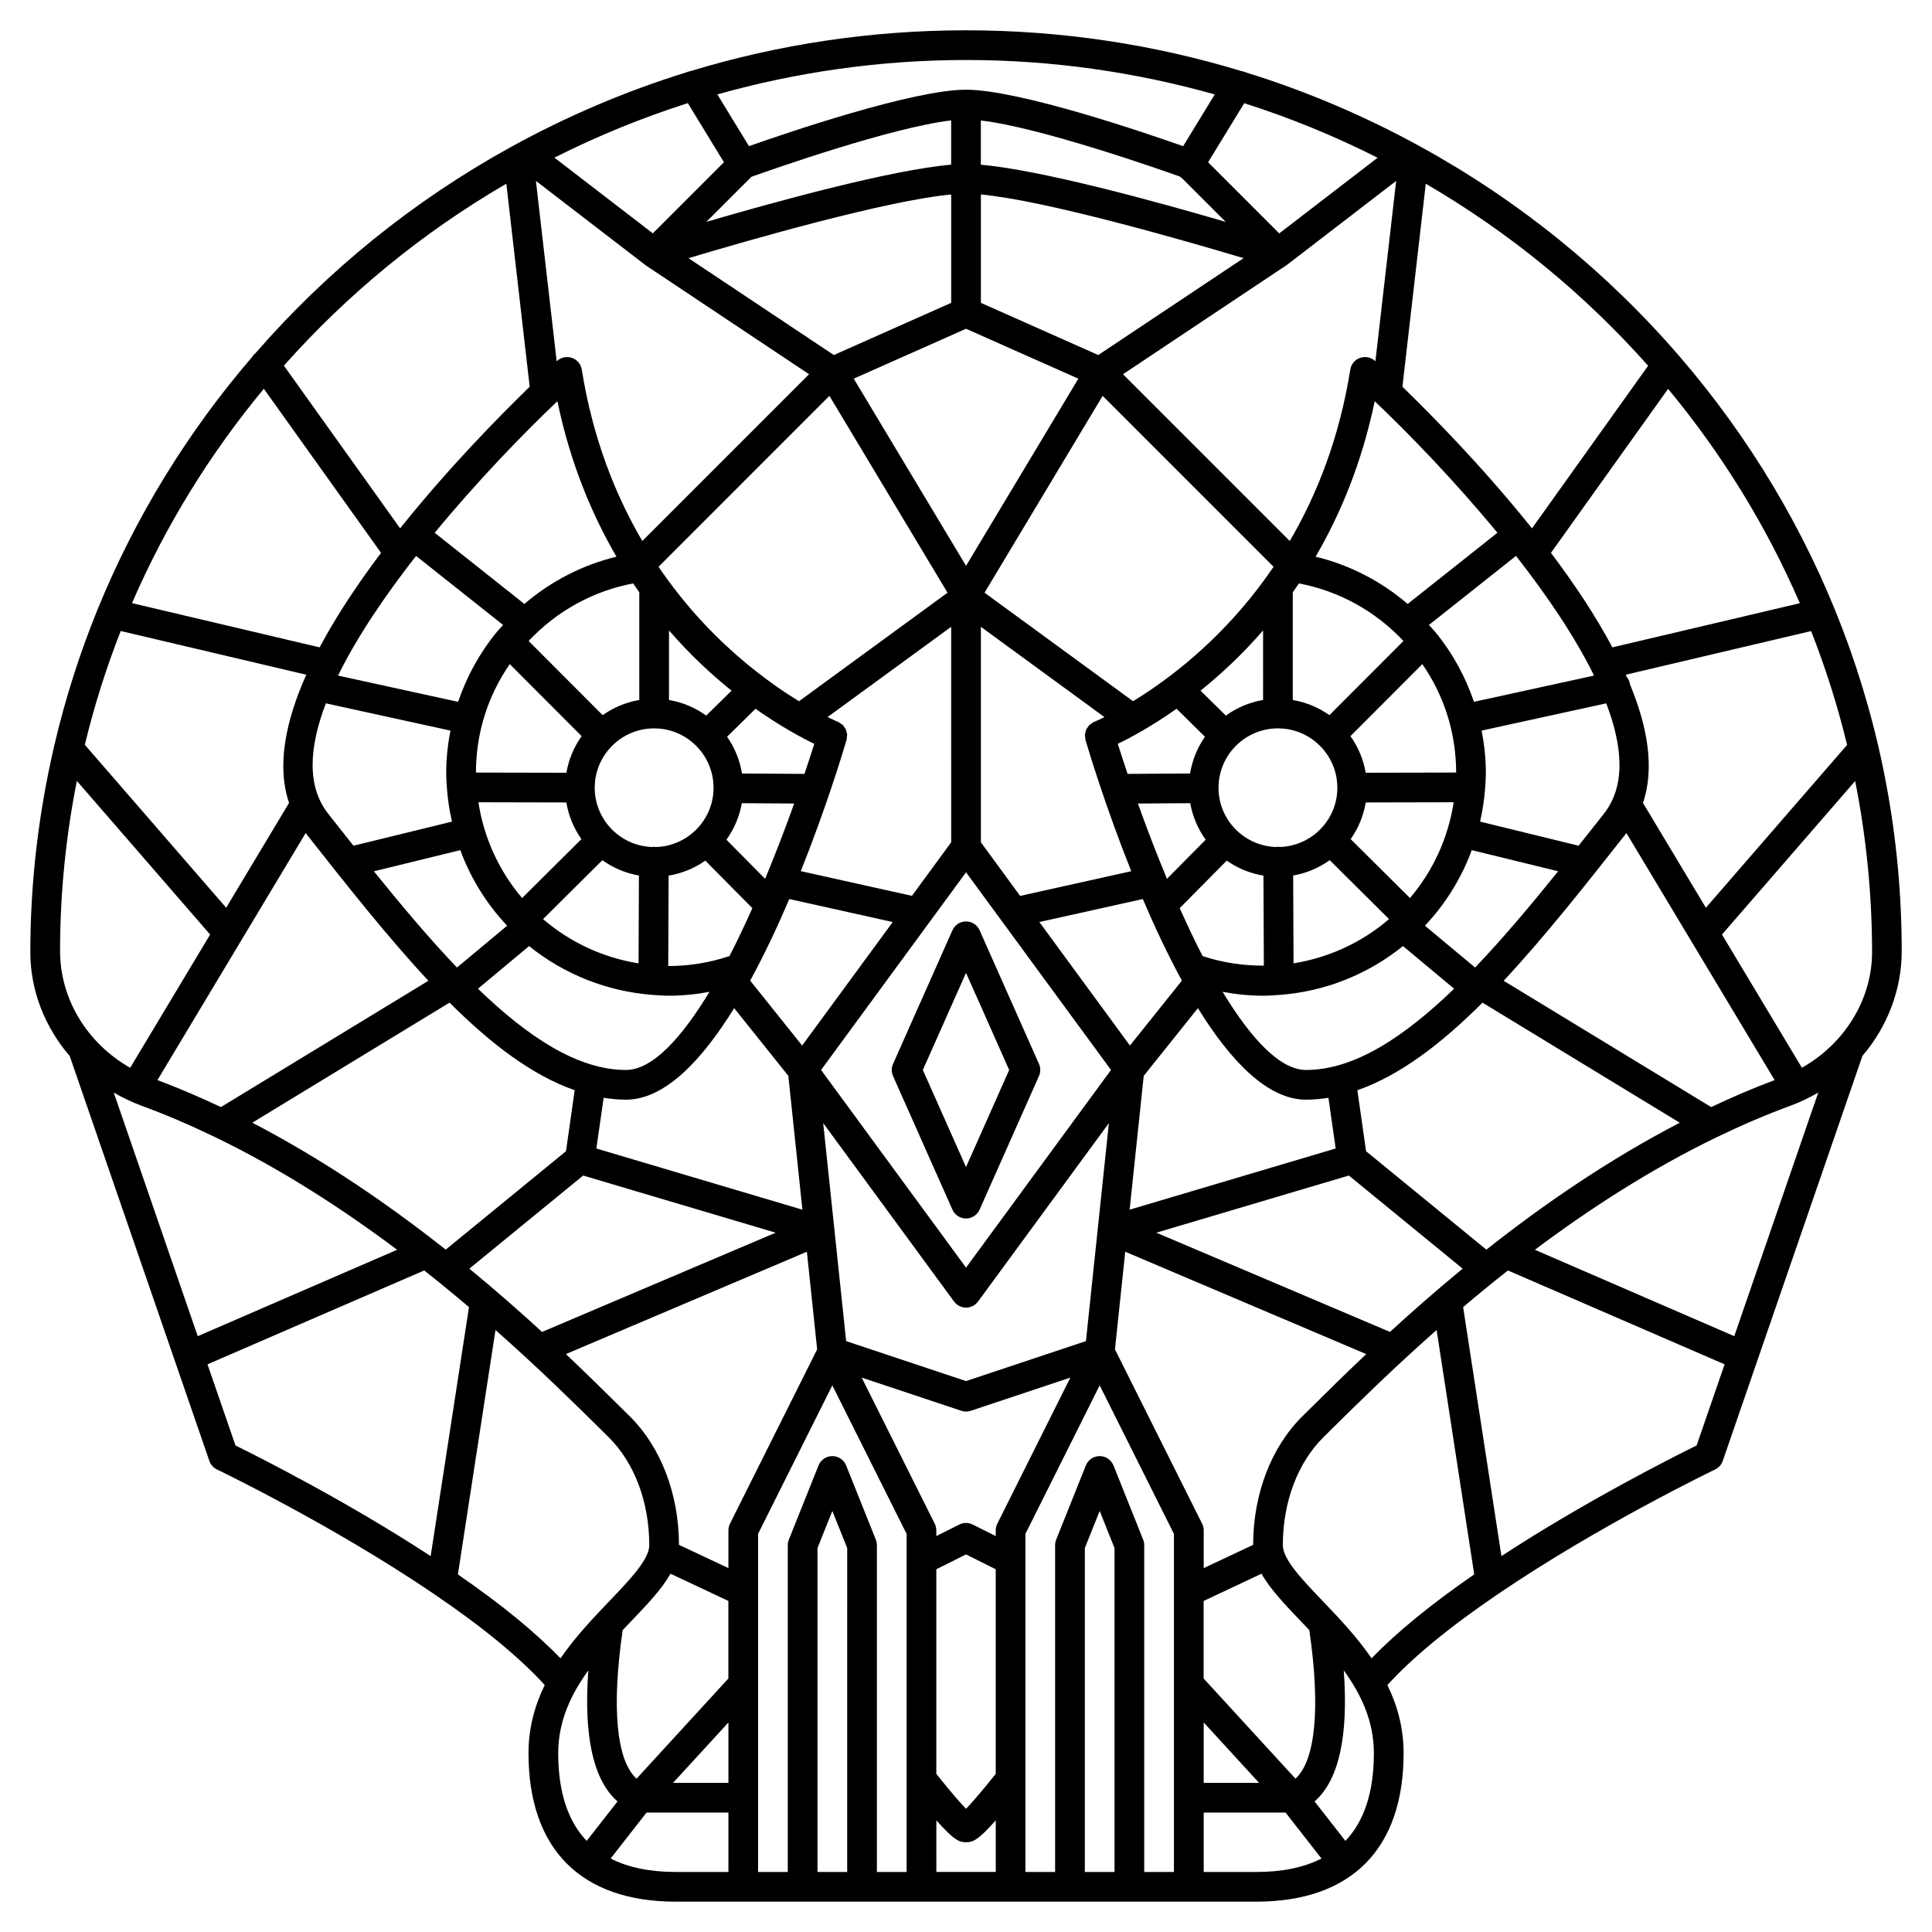 <?xml version="1.0" encoding="UTF-8"?>
<!-- Uploaded to: SVG Repo, www.svgrepo.com, Generator: SVG Repo Mixer Tools -->
<svg fill="#000000" width="800px" height="800px" version="1.1" viewBox="144 144 512 512" xmlns="http://www.w3.org/2000/svg">
 <g>
  <path d="m647.97 396.06c0-59.996-22.156-114.97-58.785-157.51-0.027-0.047-0.082-0.082-0.113-0.125-19.199-22.27-42.367-41.113-68.434-55.457-0.07-0.043-0.141-0.082-0.215-0.121-14.598-8.02-30.074-14.652-46.289-19.664-0.039-0.012-0.062-0.043-0.102-0.055l-0.898-0.273c-0.051-0.016-0.102-0.008-0.148-0.02-23.09-7.016-47.594-10.805-72.984-10.805-25.387 0-49.891 3.789-72.973 10.801-0.055 0.012-0.105 0.004-0.16 0.02l-0.898 0.273c-0.043 0.012-0.07 0.047-0.113 0.062-16.191 5.008-31.652 11.637-46.238 19.645-0.102 0.051-0.195 0.105-0.297 0.168-25.699 14.16-48.57 32.695-67.609 54.582-0.383 0.312-0.703 0.66-0.938 1.066-17.031 19.809-30.902 42.316-40.887 66.781-0.031 0.102-0.105 0.18-0.133 0.289-0.004 0.016 0 0.031 0 0.047-4.68 11.512-8.484 23.449-11.355 35.742-0.055 0.23-0.148 0.453-0.16 0.688-4.016 17.434-6.207 35.551-6.207 54.18 0.012 10.199 3.891 19.887 10.48 27.535 0.012 0.031 0 0.062 0.012 0.094l36.957 107.16c0.344 0.996 1.07 1.812 2.023 2.266 0.305 0.145 30.699 14.762 57.352 32.891 12.926 8.754 22.809 16.891 29.5 24.227-2.613 5.352-4.301 11.316-4.301 18.051 0 25.383 13.863 39.359 39.035 39.359h153.84c25.172 0 39.035-13.977 39.035-39.359 0-6.738-1.688-12.703-4.301-18.051 6.691-7.336 16.574-15.473 29.508-24.234 26.629-18.109 57.039-32.738 57.348-32.887 0.949-0.457 1.676-1.27 2.019-2.266l36.957-107.16c0.016-0.039 0.004-0.082 0.016-0.121 6.57-7.68 10.449-17.445 10.461-27.816zm-44.371 102.04-52.84-22.898c14.391-10.785 30.637-21.34 48.188-29.832 0.078-0.039 0.16-0.066 0.238-0.109 6.281-3.031 12.719-5.816 19.297-8.23 2.598-0.953 5.055-2.141 7.379-3.5zm-91.242-1.129-61.914-26.297 51.016-15.148 30.16 24.68c-7.062 5.816-13.512 11.492-19.262 16.766zm-21.371 79.031c2.981 20.5 1.656 34.52-3.672 39.363l-24.336-26.543v-20.555l15.332-7.215c2.328 4.117 6.227 8.195 10.488 12.648 0.723 0.758 1.453 1.527 2.188 2.301zm-51.625 64.086h-7.871v-85.836l3.938-9.84 3.938 9.84zm7.594-88.055-7.871-19.68c-0.605-1.492-2.051-2.473-3.66-2.473s-3.055 0.98-3.656 2.473l-7.871 19.68c-0.184 0.469-0.281 0.965-0.281 1.465v86.594h-7.871v-89.598l19.68-39.359 19.68 39.359v89.594h-7.871v-86.594c0-0.496-0.094-0.992-0.277-1.461zm-78.441 88.055h-7.871v-85.836l3.938-9.84 3.938 9.84zm7.59-88.055-7.871-19.68c-0.602-1.492-2.047-2.473-3.656-2.473s-3.055 0.98-3.656 2.473l-7.871 19.68c-0.188 0.469-0.281 0.965-0.281 1.465v86.594h-7.871v-89.598l19.68-39.359 19.68 39.359v89.594h-7.871v-86.594c0-0.496-0.094-0.992-0.281-1.461zm-67.09 23.969c0.734-0.777 1.469-1.543 2.191-2.301 4.262-4.457 8.164-8.535 10.488-12.648l15.332 7.211v20.555l-24.336 26.547c-5.332-4.844-6.656-18.863-3.676-39.363zm-40.633-95.793 30.16-24.68 51.016 15.148-61.914 26.297c-5.75-5.277-12.195-10.953-19.262-16.766zm-94.242-46.676c2.328 1.355 4.781 2.547 7.379 3.5 6.582 2.414 13.016 5.199 19.297 8.23 0.078 0.043 0.156 0.07 0.238 0.109 17.551 8.488 33.797 19.047 48.188 29.832l-52.84 22.898zm1.852-122.31 49.176 11.582c-5.512 12.34-7.891 24.18-4.562 33.973l-16.668 27.781-37.461-43.188c2.496-10.328 5.684-20.391 9.516-30.148zm37.93-64.199 31.062 43.488c-6.121 8.129-11.801 16.625-16.285 25.043l-49.719-11.719c8.918-20.598 20.746-39.695 34.941-56.812zm112.36-75.691 9.57 15.66-18.844 18.844-26.082-20.059c11.301-5.691 23.105-10.543 35.355-14.445zm16.656 19.711c0.086-0.051 0.129-0.137 0.211-0.195 5.539-1.977 37.105-13.086 52.918-14.941v11.734c-15.863 1.363-46.473 9.773-64.883 15.152l11.754-11.75c-0.004 0 0 0 0 0zm113.77-0.246c0.117 0.094 0.191 0.219 0.328 0.305 0.051 0.031 0.105 0.039 0.156 0.066l11.633 11.633c-18.43-5.394-49.035-13.793-64.887-15.141v-11.73c15.691 1.828 46.914 12.777 52.77 14.867zm164.27 113.06-49.676 11.699c-4.481-8.418-10.16-16.918-16.285-25.043l31.043-43.461c14.188 17.113 26 36.203 34.918 56.805zm12.523 37.555-37.426 43.148-16.668-27.781c3.113-9.16 1.258-20.105-3.504-31.574-0.012-0.07 0.012-0.141-0.004-0.211-0.133-0.605-0.422-1.121-0.785-1.574-0.09-0.203-0.184-0.406-0.277-0.609l49.125-11.57c3.844 9.762 7.035 19.832 9.539 30.172zm-36.02 95.973-54.992-33.473c10.75-11.527 21.523-25.168 32.531-39.141l39.277 65.461c-5.723 2.144-11.324 4.555-16.816 7.152zm-59.578 37.785-31.879-26.082-2.309-16.164c11.219-3.91 22.199-12.262 33.168-23.211l52.27 31.82c-18.977 9.859-36.305 21.812-51.25 33.637zm-145.77 84.699 7.871-3.938 7.871 3.938v54.23c-4.168 5.219-6.551 7.894-7.871 9.254-1.32-1.355-3.715-4.051-7.871-9.254zm16.16-12.062c-0.273 0.543-0.414 1.148-0.414 1.758v1.504l-6.113-3.055c-1.105-0.555-2.414-0.555-3.523 0l-6.109 3.055v-1.504c0-0.609-0.141-1.215-0.414-1.758l-19.363-38.73 26.406 8.801c0.406 0.133 0.824 0.199 1.246 0.199s0.84-0.066 1.242-0.199l26.406-8.801zm-197.43-106.28 52.27-31.82c10.969 10.949 21.953 19.301 33.168 23.211l-2.309 16.164-31.879 26.082c-14.945-11.82-32.273-23.773-51.25-33.637zm43.398-150.2 23.07 18.297c-0.477 0.531-0.977 1.039-1.438 1.594-0.082 0.102-0.176 0.188-0.262 0.293-4.531 5.523-7.961 11.809-10.23 18.484l-31.82-6.957c5.051-10.281 12.461-21.203 20.68-31.711zm312.18 31.707-31.828 6.957c-2.266-6.676-5.695-12.961-10.23-18.484-0.082-0.102-0.176-0.188-0.262-0.293-0.461-0.551-0.961-1.059-1.438-1.594l23.074-18.301c8.23 10.512 15.637 21.438 20.684 31.715zm-76.328 104.52c-6.938 0-14.66-8.406-22.109-20.711 3.551 0.668 7.137 1.031 10.727 1.031 1.43 0 2.828-0.098 4.449-0.219 12-0.898 23.359-5.461 32.625-12.934l13.551 11.301c-13.305 12.852-26.492 21.531-39.242 21.531zm-58.328 71.852-31.773 10.594-31.777-10.594-6.082-57.777 34.68 47.293c0.746 1.012 1.926 1.609 3.18 1.609 1.25 0 2.434-0.598 3.176-1.609l34.68-47.293zm-161.12-93.387 13.551-11.301c9.27 7.473 20.652 12.035 32.84 12.949 1.402 0.109 2.801 0.207 4.231 0.207 3.594 0 7.18-0.363 10.73-1.031-7.441 12.305-15.168 20.711-22.113 20.711-12.746 0-25.938-8.68-39.238-21.535zm8.426-86.02 19.051 19.09c-2.023 2.832-3.43 6.129-4.039 9.699l-23.973-0.051c0.012-10.406 3.098-20.254 8.961-28.738zm120.92-88.875 29.762 13.23-29.762 49.594-29.762-49.602zm120.92 88.875c5.859 8.484 8.945 18.332 8.965 28.734l-23.973 0.051c-0.609-3.57-2.016-6.863-4.039-9.699zm-67.672 56.898c-3.043-7.297-5.656-14.246-7.699-19.957l13.871-0.086c0.625 3.566 2.047 6.848 4.086 9.676zm6.125-27.914-16.555 0.105c-1.102-3.273-1.992-6.019-2.606-7.965 3.367-1.613 8.973-4.641 15.578-9.293l7.531 7.418c-2 2.852-3.367 6.156-3.949 9.734zm3.277 48.297c-1.969-3.801-3.992-8.078-6.023-12.609l12.465-12.598c2.848 2.008 6.152 3.387 9.727 3.973l0.102 23.855c-5.41 0.023-10.902-0.762-16.223-2.527-0.016-0.031-0.031-0.062-0.047-0.094zm24.141 2.012-0.098-23.277c3.566-0.617 6.856-2.031 9.688-4.062l15.719 15.617c-7.141 6.144-15.863 10.207-25.309 11.723zm30.859-17.301-15.719-15.617c2.012-2.844 3.398-6.141 3.996-9.715l23.297-0.051c-1.434 9.387-5.445 18.172-11.574 25.383zm-19.25-29.223c0 8.52-6.816 15.441-15.277 15.695-0.133-0.012-0.246-0.078-0.387-0.078h-0.016c-0.152 0-0.281 0.07-0.43 0.086-8.508-0.195-15.379-7.144-15.379-15.703 0-8.684 7.062-15.742 15.742-15.742 8.684 0 15.746 7.059 15.746 15.742zm-19.68-23.262c-3.641 0.613-6.996 2.059-9.867 4.137l-6.711-6.613c5.332-4.281 11.008-9.535 16.578-15.957zm-42.625 4.82c-0.324 0.152-0.609 0.293-0.863 0.41-0.293 0.133-0.574 0.266-0.762 0.348-0.059 0.027-0.125 0.055-0.176 0.078-0.164 0.07-0.324 0.137-0.332 0.141-0.305 0.121-0.539 0.324-0.797 0.508-0.141 0.102-0.316 0.164-0.438 0.281-0.246 0.23-0.418 0.527-0.598 0.812-0.074 0.117-0.184 0.211-0.246 0.34-0.117 0.242-0.148 0.516-0.215 0.781-0.051 0.199-0.145 0.387-0.164 0.594-0.02 0.223 0.047 0.457 0.066 0.684 0.023 0.262 0 0.516 0.078 0.777 1.09 3.684 5.496 18.184 12.137 34.801l-29.449 6.547-10.402-14.207v-57.109l32.75 23.93c-0.203 0.102-0.402 0.195-0.59 0.285zm-36.094 40.844 38.414 52.383-38.414 52.383-38.418-52.383zm-3.938-7.949-10.406 14.188-29.449-6.547c6.644-16.617 11.051-31.113 12.137-34.801 0.074-0.262 0.055-0.516 0.078-0.777 0.02-0.227 0.086-0.461 0.066-0.684-0.02-0.207-0.113-0.395-0.164-0.594-0.066-0.266-0.098-0.535-0.215-0.781-0.062-0.125-0.172-0.219-0.246-0.34-0.176-0.285-0.352-0.578-0.598-0.812-0.125-0.117-0.301-0.18-0.438-0.281-0.254-0.184-0.492-0.387-0.797-0.508-0.008-0.004-0.164-0.066-0.332-0.141-0.047-0.02-0.113-0.051-0.176-0.078-0.188-0.082-0.473-0.211-0.762-0.348-0.25-0.113-0.539-0.25-0.863-0.41-0.184-0.086-0.383-0.184-0.59-0.285l32.754-23.91zm-108.16 20.352 15.719-15.617c2.828 2.031 6.121 3.445 9.688 4.062l-0.098 23.281c-9.379-1.492-18.133-5.551-25.309-11.727zm33.277-11.527c3.574-0.586 6.879-1.969 9.727-3.973l12.465 12.598c-2.047 4.574-4.086 8.879-6.07 12.703-5.25 1.742-10.633 2.629-16.023 2.629-0.066 0-0.133-0.008-0.199-0.008zm19.402-19.191 13.871 0.086c-2.039 5.711-4.656 12.66-7.699 19.957l-10.258-10.367c2.035-2.824 3.457-6.109 4.086-9.676zm19.203-15.73c-0.613 1.949-1.504 4.691-2.606 7.965l-16.555-0.105c-0.578-3.578-1.953-6.883-3.953-9.734l7.535-7.418c6.602 4.648 12.215 7.676 15.578 9.293zm-21.93-14.094-6.711 6.613c-2.875-2.082-6.227-3.523-9.867-4.137v-18.438c5.57 6.426 11.246 11.68 16.578 15.961zm-20.512 9.996c8.684 0 15.742 7.062 15.742 15.742 0 8.559-6.871 15.508-15.383 15.707-0.145-0.016-0.277-0.086-0.43-0.086h-0.016c-0.137 0-0.25 0.062-0.387 0.078-8.457-0.258-15.273-7.176-15.273-15.699 0-8.684 7.062-15.742 15.746-15.742zm-46.57 19.582 23.301 0.051c0.594 3.57 1.984 6.871 3.996 9.715l-15.719 15.617c-6.133-7.211-10.145-15.996-11.578-25.383zm82.383 25.645 27.414 6.094-24.004 32.734-13.773-17.211c3.781-6.91 7.262-14.344 10.363-21.617zm90.277 38.828-24.004-32.734 27.414-6.094c3.106 7.277 6.582 14.703 10.363 21.617zm91.469-20.68-13.293-11.082c5.477-5.801 9.684-12.613 12.41-20.023l22.895 5.598c-7.32 9.09-14.676 17.836-22.012 25.508zm27.434-32.281-26.109-6.383c0.641-2.887 1.121-5.816 1.328-8.805l0.035-0.523c0.086-1.184 0.168-2.367 0.168-3.574 0-3.781-0.41-7.535-1.129-11.219l33.027-7.223c4.453 11.613 5.121 21.969-0.625 29.262-2.227 2.82-4.461 5.644-6.695 8.465zm-46.418-54.258-19.625 19.664c-2.836-2.019-6.133-3.414-9.703-4.016v-28.555c0.547-0.777 1.094-1.543 1.629-2.344 10.605 1.996 20.25 7.336 27.699 15.25zm-39.844-12.285c-0.18 0.227-0.359 0.465-0.543 0.691-5.715 7.094-11.68 12.875-17.246 17.504-0.27 0.219-0.535 0.438-0.805 0.652-4.891 4-9.438 7.098-13.215 9.406l-39.359-28.762 31.301-52.164 45.289 45.297c-1.766 2.602-3.582 5.055-5.422 7.375zm-41.035-63.492-12.449-5.535-18.656-8.293v-28.723c17.172 1.605 53.527 12.066 69.609 16.879zm-38.977-13.828-31.105 13.828-38.512-25.668c16.074-4.809 52.441-15.273 69.617-16.883zm-32.27 24.652 31.301 52.164-39.359 28.762c-3.727-2.277-8.203-5.328-13.027-9.258-0.34-0.277-0.676-0.543-1.012-0.824-1.832-1.523-3.703-3.168-5.602-4.949-0.008-0.008-0.016-0.012-0.02-0.02-3.852-3.617-7.785-7.777-11.605-12.52-0.172-0.211-0.336-0.434-0.504-0.648-1.855-2.336-3.68-4.797-5.457-7.414zm-52.012 49.703c0.535 0.801 1.082 1.562 1.625 2.336v28.559c-3.57 0.602-6.867 2-9.703 4.016l-19.625-19.664c7.453-7.914 17.094-13.25 27.703-15.246zm-81.434 31.781 33.02 7.223c-0.719 3.684-1.129 7.434-1.129 11.219 0 1.188 0.078 2.359 0.16 3.523l0.039 0.574c0.203 2.984 0.684 5.918 1.328 8.805l-26.105 6.383c-2.234-2.816-4.469-5.644-6.691-8.469-5.742-7.289-5.07-17.641-0.621-29.258zm35.629 38.906c2.727 7.41 6.934 14.223 12.41 20.023l-13.293 11.082c-7.34-7.676-14.691-16.426-22.016-25.504zm37.984 65.629c1.969 0.309 3.945 0.496 5.934 0.496 10.23 0 20.062-10.352 28.656-24.258l14.355 17.945 3.731 35.469-54.605-16.215zm143.13-5.816 14.355-17.945c8.594 13.906 18.426 24.258 28.656 24.258 1.988 0 3.969-0.188 5.934-0.496l1.922 13.434-54.605 16.215zm69.949-125.06c-7.051-6.047-15.383-10.34-24.398-12.523 6.637-11.398 12.281-24.969 15.66-41.207 9.25 8.789 21.309 21.262 32.52 34.867zm-8.676-64.414c-1.066-0.969-2.578-1.27-3.949-0.797-1.363 0.48-2.356 1.664-2.578 3.094-2.91 18.172-8.848 33.156-16.043 45.43l-44.195-44.195 43.453-28.977 28.938-22.25-5.504 47.812c-0.027-0.031-0.098-0.094-0.121-0.117zm-25.363-33.785-18.848-18.848 9.57-15.656c12.25 3.898 24.051 8.754 35.352 14.453zm-167.84 8.492 43.238 28.824-44.191 44.199c-7.195-12.273-13.133-27.258-16.043-45.43-0.227-1.426-1.219-2.613-2.578-3.094-1.367-0.48-2.879-0.172-3.949 0.797-0.023 0.023-0.09 0.082-0.121 0.109l-5.504-47.812zm-23.457 35.977c3.383 16.23 9.023 29.809 15.66 41.207-9.02 2.184-17.355 6.481-24.402 12.523l-23.773-18.859c11.211-13.605 23.27-26.078 32.516-34.871zm-66.711 114.45c11.004 13.969 21.781 27.609 32.531 39.141l-54.992 33.477c-5.492-2.598-11.09-5.008-16.812-7.156zm132.83 110.95 2.723 25.875-23.102 46.203c-0.273 0.547-0.414 1.152-0.414 1.762v10.004l-13.102-6.168c-0.023-13.516-4.816-25.977-13.176-34.195l-2.699-2.664c-3.773-3.731-8.512-8.414-14.094-13.695zm-20.793 124.75v16h-14.668zm55.102 25.941c4.797 5.43 6.223 5.801 7.871 5.801 1.66 0 3.062-0.352 7.871-5.797l0.004 13.668h-15.742zm70.852-25.941 14.668 16h-14.668zm13.102-47.074-13.102 6.168v-10.008c0-0.609-0.141-1.215-0.414-1.758l-23.102-46.203 2.723-25.875 63.863 27.125c-5.582 5.277-10.32 9.961-14.094 13.695l-2.699 2.664c-8.359 8.211-13.152 20.672-13.176 34.191zm145.43-126.43-21.184-35.309 35.293-40.684c2.91 14.691 4.481 29.855 4.481 45.383-0.02 12.562-7.289 24.211-18.59 30.609zm-40.754-186.04-30.777 43.086c-0.16-0.203-0.328-0.402-0.492-0.605-0.012-0.016-0.016-0.035-0.027-0.051-0.016-0.02-0.035-0.023-0.051-0.043-12.508-15.566-25.773-29.074-33.77-36.824l6.191-53.801c22.18 12.914 42.059 29.238 58.926 48.238zm-114.85-71.902-8.379 13.715c-10.039-3.551-43.496-14.969-57.527-14.969-14.035 0-47.488 11.418-57.531 14.961l-8.379-13.715c20.961-5.894 43.051-9.117 65.91-9.117 22.855 0 44.949 3.223 65.906 9.125zm-187.74 23.656 6.191 53.809c-7.992 7.75-21.262 21.25-33.77 36.82-0.016 0.016-0.035 0.023-0.051 0.043-0.012 0.016-0.016 0.035-0.027 0.051-0.16 0.203-0.328 0.402-0.492 0.605l-30.797-43.113c16.871-18.988 36.758-35.309 58.945-48.215zm-113.82 158.26 35.324 40.723-21.184 35.309c-11.301-6.406-18.57-18.094-18.586-30.914 0-15.434 1.559-30.504 4.445-45.117zm34.625 154.62 57.422-24.879c4.152 3.266 8.102 6.516 11.875 9.715l-10.152 65.988c-22.305-14.582-45.684-26.348-51.727-29.32zm66.359 55.676 9.961-64.766c11.492 10.148 20.789 19.312 27.219 25.668l2.711 2.68c6.879 6.769 10.824 17.219 10.824 28.684 0 3.75-5.117 9.102-10.535 14.766-4.289 4.488-9.043 9.469-12.988 15.207-6.633-6.906-15.77-14.363-27.191-22.238zm26.586 47.363c0-8.465 3.391-15.602 7.981-21.934-1.273 17.492 1.312 29.125 7.738 34.73l-8.172 10.461c-5.008-5.258-7.547-13.008-7.547-23.258zm13.891 27.926 9.52-12.18h21.695v15.742h-13.941c-6.91 0-12.652-1.207-17.273-3.562zm157.17 3.562v-15.742h21.695l9.516 12.184c-4.621 2.356-10.363 3.562-17.27 3.562zm37.555-8.23-8.176-10.461c6.426-5.606 9.012-17.238 7.738-34.73 4.594 6.332 7.981 13.469 7.981 21.934 0.004 10.246-2.535 18-7.543 23.258zm6.941-48.387c-3.949-5.738-8.699-10.727-12.988-15.207-5.414-5.664-10.535-11.012-10.535-14.766 0-11.461 3.945-21.91 10.824-28.684l2.711-2.68c6.426-6.352 15.723-15.523 27.219-25.668l9.961 64.766c-11.422 7.879-20.555 15.34-27.191 22.238zm86.133-56.41c-6.047 2.977-29.43 14.742-51.727 29.32l-10.152-65.984c3.773-3.199 7.723-6.445 11.875-9.715l57.418 24.883z"/>
  <path d="m380.66 429.15 15.742 35.426c0.637 1.418 2.047 2.336 3.602 2.336s2.965-0.918 3.598-2.34l15.742-35.426c0.453-1.02 0.453-2.18 0-3.195l-15.742-35.426c-0.637-1.414-2.043-2.332-3.598-2.332s-2.965 0.918-3.598 2.34l-15.742 35.426c-0.457 1.016-0.457 2.172-0.004 3.191zm19.344-27.332 11.438 25.734-11.438 25.734-11.441-25.734z"/>
 </g>
</svg>